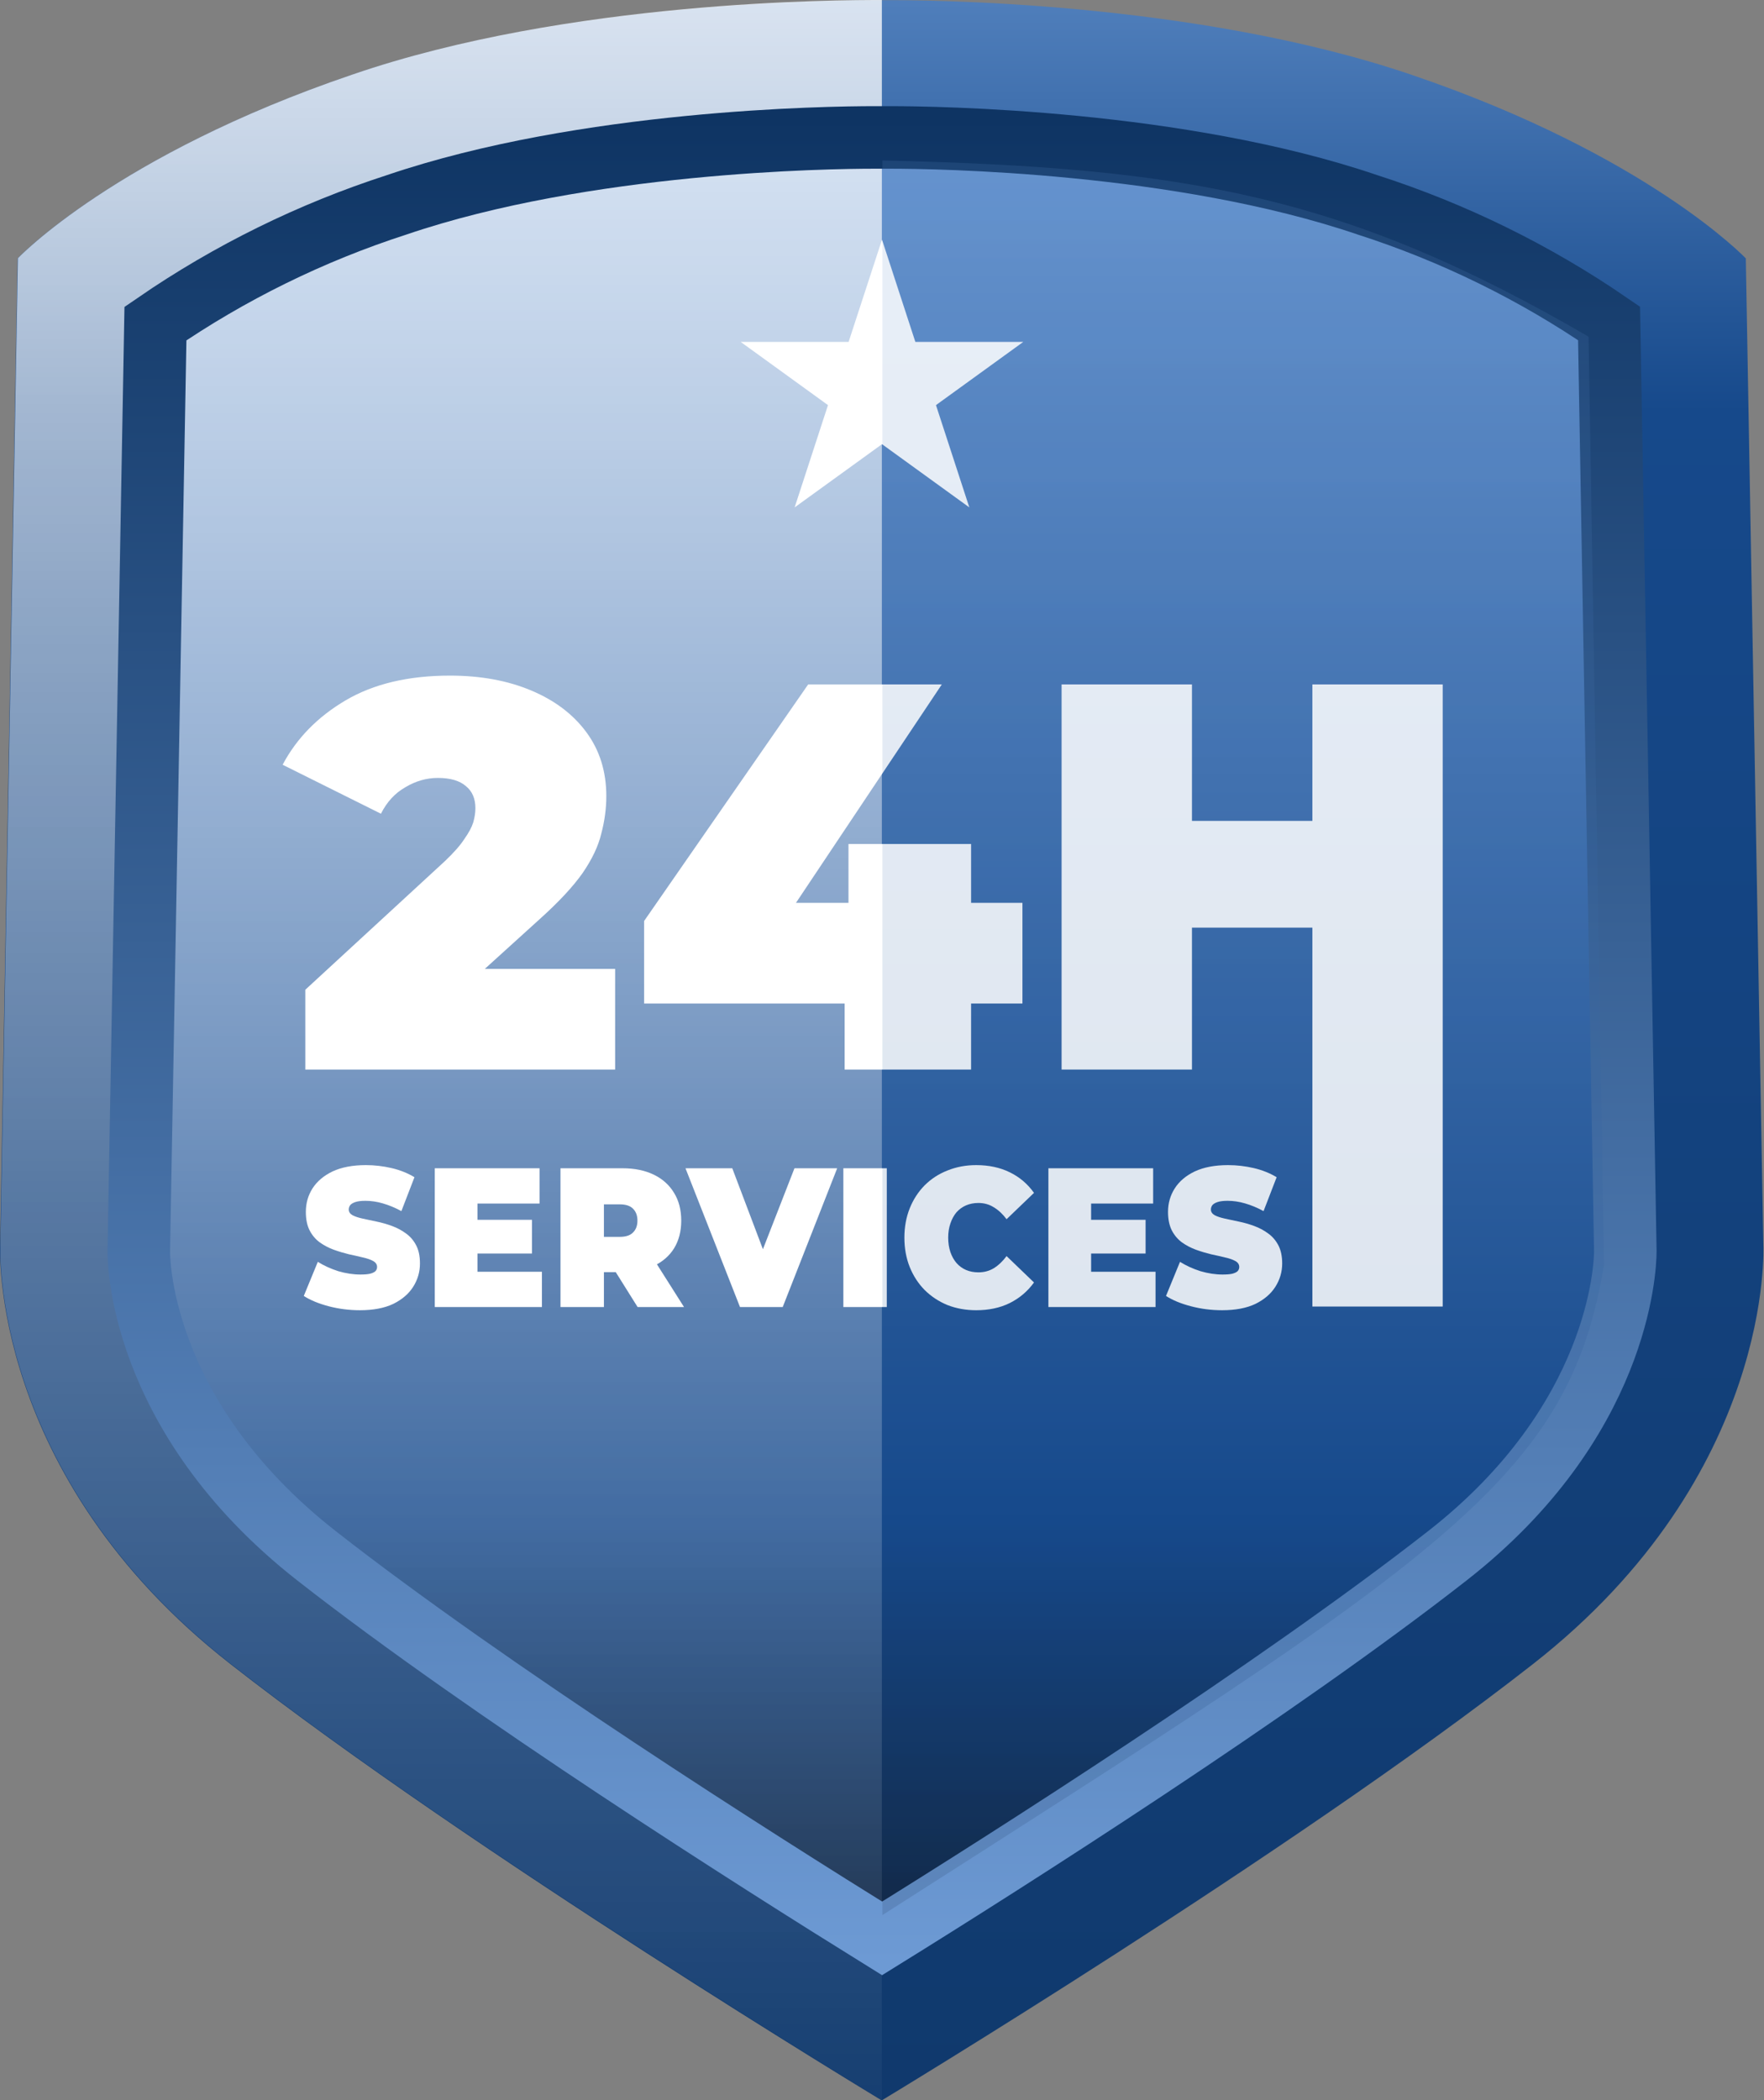 <svg width="42" height="50" viewBox="0 0 42 50" fill="none" xmlns="http://www.w3.org/2000/svg">
  <rect x="0" y="0" width="42" height="50" fill="#808080" stroke="none"/>
  <g clip-path="url(#clip0_400_10007)">
    <path
      d="M21.002 50.001C21.002 50.001 30.738 44.127 36.501 39.617C42.264 35.106 41.984 29.648 41.984 29.648L41.567 6.152C41.567 6.152 39.236 3.693 33.611 1.782C28.436 0.021 21.994 -0.004 20.993 0.005C19.992 0.013 13.55 0.005 8.375 1.782C2.754 3.693 0.419 6.152 0.419 6.152L0.002 29.648C0.002 29.648 -0.273 35.114 5.485 39.617C11.244 44.119 20.985 50.001 20.985 50.001"
      fill="url(#paint0_linear_400_10007)" />
    <path
      d="M21.002 46.149C17.991 44.28 11.657 40.264 7.537 37.041C3.238 33.672 3.305 29.846 3.305 29.797V29.743L3.701 7.704C5.468 6.489 7.404 5.536 9.447 4.876C13.934 3.351 19.705 3.272 20.818 3.272H21.189C22.299 3.272 28.074 3.351 32.556 4.876C34.602 5.534 36.541 6.485 38.311 7.7L38.698 29.788C38.698 30.204 38.54 33.851 34.466 37.036C30.392 40.222 24.017 44.28 21.002 46.149Z"
      fill="url(#paint1_linear_400_10007)" />
    <path
      d="M20.997 50V0C19.988 0 13.549 1.06481e-06 8.383 1.778C2.762 3.688 0.427 6.147 0.427 6.147L0.01 29.644C0.01 29.644 -0.265 35.11 5.493 39.612C11.252 44.114 20.922 49.938 20.988 49.996"
      fill="url(#paint2_linear_400_10007)" />
    <path
      d="M21.002 46.149C17.991 44.28 11.657 40.264 7.537 37.041C3.238 33.672 3.305 29.847 3.305 29.797V29.743L3.701 7.704C5.468 6.489 7.404 5.536 9.447 4.876C13.934 3.351 19.705 3.272 20.818 3.272H21.189C22.299 3.272 28.074 3.351 32.556 4.876C34.602 5.534 36.541 6.485 38.311 7.7L38.698 29.788C38.698 30.204 38.54 33.851 34.466 37.036C30.392 40.222 24.017 44.28 21.002 46.149Z"
      stroke="url(#paint3_linear_400_10007)" stroke-width="1.489" stroke-miterlimit="10" />
    <path
      d="M7.269 25.464V23.564L10.596 20.499C10.806 20.299 10.96 20.124 11.056 19.975C11.161 19.827 11.231 19.696 11.267 19.582C11.302 19.46 11.319 19.347 11.319 19.242C11.319 19.015 11.245 18.84 11.095 18.718C10.947 18.587 10.723 18.521 10.425 18.521C10.153 18.521 9.894 18.596 9.649 18.744C9.403 18.884 9.211 19.093 9.07 19.373L6.729 18.207C7.063 17.578 7.562 17.067 8.229 16.674C8.895 16.282 9.723 16.085 10.714 16.085C11.442 16.085 12.086 16.203 12.647 16.439C13.208 16.674 13.647 17.006 13.962 17.434C14.278 17.862 14.436 18.369 14.436 18.954C14.436 19.25 14.396 19.547 14.317 19.844C14.247 20.141 14.098 20.456 13.87 20.788C13.642 21.111 13.305 21.473 12.858 21.875L10.359 24.141L9.873 23.067H14.646V25.464H7.269Z"
      fill="white" />
    <path
      d="M15.336 23.892V21.927L19.242 16.295H22.424L18.663 21.927L17.216 21.495H24.344V23.892H15.336ZM20.11 25.464V23.892L20.202 21.495V20.094H23.121V25.464H20.11Z"
      fill="white" />
    <path
      d="M31.247 16.295H34.35V31.106H31.247V16.295ZM28.38 25.464H25.276V16.295H28.38V25.464ZM31.457 22.085H28.169V19.544H31.457V22.085Z"
      fill="white" />
    <path
      d="M8.57 31.194C8.313 31.194 8.065 31.162 7.825 31.099C7.586 31.036 7.388 30.954 7.233 30.854L7.567 30.042C7.713 30.133 7.875 30.207 8.053 30.264C8.234 30.317 8.41 30.344 8.579 30.344C8.678 30.344 8.756 30.338 8.811 30.325C8.87 30.31 8.912 30.289 8.939 30.264C8.965 30.236 8.978 30.203 8.978 30.165C8.978 30.105 8.947 30.058 8.886 30.023C8.825 29.989 8.743 29.96 8.64 29.938C8.541 29.913 8.432 29.888 8.312 29.863C8.192 29.834 8.071 29.798 7.948 29.754C7.828 29.71 7.717 29.652 7.615 29.58C7.515 29.507 7.435 29.413 7.374 29.297C7.312 29.177 7.282 29.029 7.282 28.853C7.282 28.648 7.334 28.463 7.439 28.296C7.548 28.126 7.707 27.991 7.917 27.89C8.131 27.79 8.395 27.739 8.711 27.739C8.918 27.739 9.123 27.763 9.324 27.81C9.526 27.857 9.707 27.93 9.868 28.027L9.557 28.834C9.405 28.752 9.257 28.691 9.114 28.65C8.974 28.609 8.836 28.589 8.702 28.589C8.602 28.589 8.524 28.598 8.465 28.617C8.407 28.636 8.364 28.661 8.338 28.692C8.315 28.724 8.303 28.759 8.303 28.796C8.303 28.853 8.334 28.898 8.395 28.933C8.456 28.965 8.537 28.991 8.636 29.013C8.738 29.035 8.849 29.059 8.969 29.084C9.092 29.109 9.213 29.144 9.333 29.188C9.453 29.232 9.562 29.29 9.662 29.363C9.764 29.435 9.846 29.529 9.907 29.646C9.969 29.762 9.999 29.907 9.999 30.08C9.999 30.281 9.945 30.467 9.837 30.637C9.732 30.803 9.574 30.939 9.364 31.043C9.153 31.143 8.889 31.194 8.57 31.194Z"
      fill="white" />
    <path
      d="M11.298 29.041H12.666V29.844H11.298V29.041ZM11.368 30.278H12.903V31.118H10.352V27.814H12.846V28.654H11.368V30.278Z"
      fill="white" />
    <path
      d="M13.345 31.118V27.814H14.822C15.108 27.814 15.355 27.865 15.563 27.965C15.773 28.066 15.935 28.211 16.049 28.4C16.163 28.585 16.22 28.805 16.22 29.06C16.22 29.315 16.163 29.535 16.049 29.721C15.935 29.903 15.773 30.043 15.563 30.141C15.355 30.238 15.108 30.287 14.822 30.287H13.919L14.379 29.829V31.118H13.345ZM15.181 31.118L14.427 29.914H15.523L16.286 31.118H15.181ZM14.379 29.952L13.919 29.447H14.756C14.899 29.447 15.005 29.413 15.072 29.343C15.142 29.274 15.177 29.18 15.177 29.06C15.177 28.941 15.142 28.846 15.072 28.777C15.005 28.708 14.899 28.673 14.756 28.673H13.919L14.379 28.168V29.952Z"
      fill="white" />
    <path
      d="M17.619 31.118L16.321 27.814H17.435L18.491 30.603H17.829L18.916 27.814H19.933L18.636 31.118H17.619Z"
      fill="white" />
    <path d="M20.08 31.118V27.814H21.114V31.118H20.08Z" fill="white" />
    <path
      d="M23.243 31.194C22.997 31.194 22.769 31.153 22.559 31.071C22.352 30.986 22.17 30.866 22.015 30.712C21.863 30.558 21.745 30.375 21.66 30.165C21.576 29.954 21.533 29.721 21.533 29.466C21.533 29.212 21.576 28.979 21.66 28.768C21.745 28.557 21.863 28.375 22.015 28.221C22.17 28.066 22.352 27.948 22.559 27.867C22.769 27.782 22.997 27.739 23.243 27.739C23.544 27.739 23.81 27.796 24.04 27.909C24.274 28.022 24.467 28.186 24.619 28.4L23.966 29.027C23.875 28.905 23.774 28.81 23.663 28.744C23.555 28.675 23.433 28.64 23.295 28.64C23.187 28.64 23.089 28.66 23.002 28.697C22.914 28.735 22.838 28.79 22.774 28.862C22.712 28.935 22.664 29.023 22.629 29.127C22.594 29.227 22.576 29.341 22.576 29.466C22.576 29.592 22.594 29.707 22.629 29.811C22.664 29.912 22.712 29.998 22.774 30.07C22.838 30.143 22.914 30.198 23.002 30.236C23.089 30.273 23.187 30.292 23.295 30.292C23.433 30.292 23.555 30.259 23.663 30.193C23.774 30.124 23.875 30.028 23.966 29.905L24.619 30.533C24.467 30.744 24.274 30.907 24.04 31.024C23.81 31.137 23.544 31.194 23.243 31.194Z"
      fill="white" />
    <path
      d="M25.909 29.041H27.276V29.844H25.909V29.041ZM25.979 30.278H27.513V31.118H24.962V27.814H27.456V28.654H25.979V30.278Z"
      fill="white" />
    <path
      d="M29.099 31.194C28.841 31.194 28.593 31.162 28.354 31.099C28.114 31.036 27.916 30.954 27.762 30.854L28.095 30.042C28.241 30.133 28.403 30.207 28.581 30.264C28.763 30.317 28.938 30.344 29.107 30.344C29.207 30.344 29.284 30.338 29.34 30.325C29.398 30.31 29.441 30.289 29.467 30.264C29.493 30.236 29.506 30.203 29.506 30.165C29.506 30.105 29.476 30.058 29.414 30.023C29.353 29.989 29.271 29.96 29.169 29.938C29.069 29.913 28.96 29.888 28.84 29.863C28.72 29.834 28.599 29.798 28.476 29.754C28.356 29.71 28.245 29.652 28.143 29.58C28.044 29.507 27.963 29.413 27.902 29.297C27.841 29.177 27.81 29.029 27.81 28.853C27.81 28.648 27.863 28.463 27.968 28.296C28.076 28.126 28.235 27.991 28.445 27.89C28.659 27.79 28.923 27.739 29.239 27.739C29.447 27.739 29.651 27.763 29.853 27.81C30.054 27.857 30.235 27.93 30.396 28.027L30.085 28.834C29.933 28.752 29.785 28.691 29.642 28.65C29.502 28.609 29.365 28.589 29.23 28.589C29.131 28.589 29.052 28.598 28.994 28.617C28.935 28.636 28.893 28.661 28.866 28.692C28.843 28.724 28.831 28.759 28.831 28.796C28.831 28.853 28.862 28.898 28.923 28.933C28.985 28.965 29.065 28.991 29.165 29.013C29.267 29.035 29.378 29.059 29.498 29.084C29.62 29.109 29.742 29.144 29.861 29.188C29.981 29.232 30.091 29.29 30.19 29.363C30.292 29.435 30.374 29.529 30.436 29.646C30.497 29.762 30.528 29.907 30.528 30.08C30.528 30.281 30.474 30.467 30.365 30.637C30.26 30.803 30.102 30.939 29.892 31.043C29.682 31.143 29.417 31.194 29.099 31.194Z"
      fill="white" />
    <path
      d="M21 5.705L21.794 8.14H24.364L22.285 9.645L23.079 12.08L21 10.575L18.92 12.08L19.714 9.645L17.635 8.14H20.205L21 5.705Z"
      fill="white" />
    <path
      d="M38.191 30.103C37.35 35.267 34.302 37.098 21.009 45.595V3.82C28.204 3.986 32.004 4.629 37.823 8.016L38.191 30.103Z"
      fill="url(#paint4_linear_400_10007)" fill-opacity="0.15" />
  </g>
  <defs>
    <linearGradient id="paint0_linear_400_10007" x1="21.002" y1="-5.054" x2="21.002"
      y2="62.453" gradientUnits="userSpaceOnUse">
      <stop stop-color="#6D9AD4" />
      <stop offset="0.22" stop-color="#16498B" />
      <stop offset="1" stop-color="#0E3463" />
    </linearGradient>
    <linearGradient id="paint1_linear_400_10007" x1="21" y1="0.61" x2="21"
      y2="48.743" gradientUnits="userSpaceOnUse">
      <stop stop-color="#6D9AD4" />
      <stop offset="0.741" stop-color="#16498B" />
      <stop offset="1" stop-color="#101F33" />
    </linearGradient>
    <linearGradient id="paint2_linear_400_10007" x1="10.505" y1="-11.065" x2="10.505" y2="55.254"
      gradientUnits="userSpaceOnUse">
      <stop stop-color="white" />
      <stop offset="0.19" stop-color="white" stop-opacity="0.75" />
      <stop offset="0.41" stop-color="white" stop-opacity="0.49" />
      <stop offset="0.61" stop-color="white" stop-opacity="0.28" />
      <stop offset="0.78" stop-color="white" stop-opacity="0.13" />
      <stop offset="0.92" stop-color="white" stop-opacity="0.03" />
      <stop offset="1" stop-color="white" stop-opacity="0" />
    </linearGradient>
    <linearGradient id="paint3_linear_400_10007" x1="21.002" y1="46.735" x2="21.002" y2="2.778"
      gradientUnits="userSpaceOnUse">
      <stop stop-color="#6D9AD4" />
      <stop offset="1" stop-color="#0E3463" />
    </linearGradient>
    <linearGradient id="paint4_linear_400_10007" x1="29.599" y1="1.226" x2="29.599" y2="48.122"
      gradientUnits="userSpaceOnUse">
      <stop stop-color="#6D9AD4" />
      <stop offset="0.741" stop-color="#16498B" />
      <stop offset="1" stop-color="#101F33" />
    </linearGradient>
    <clipPath id="clip0_400_10007">
      <rect width="42" height="50" fill="white" />
    </clipPath>
  </defs>
</svg>